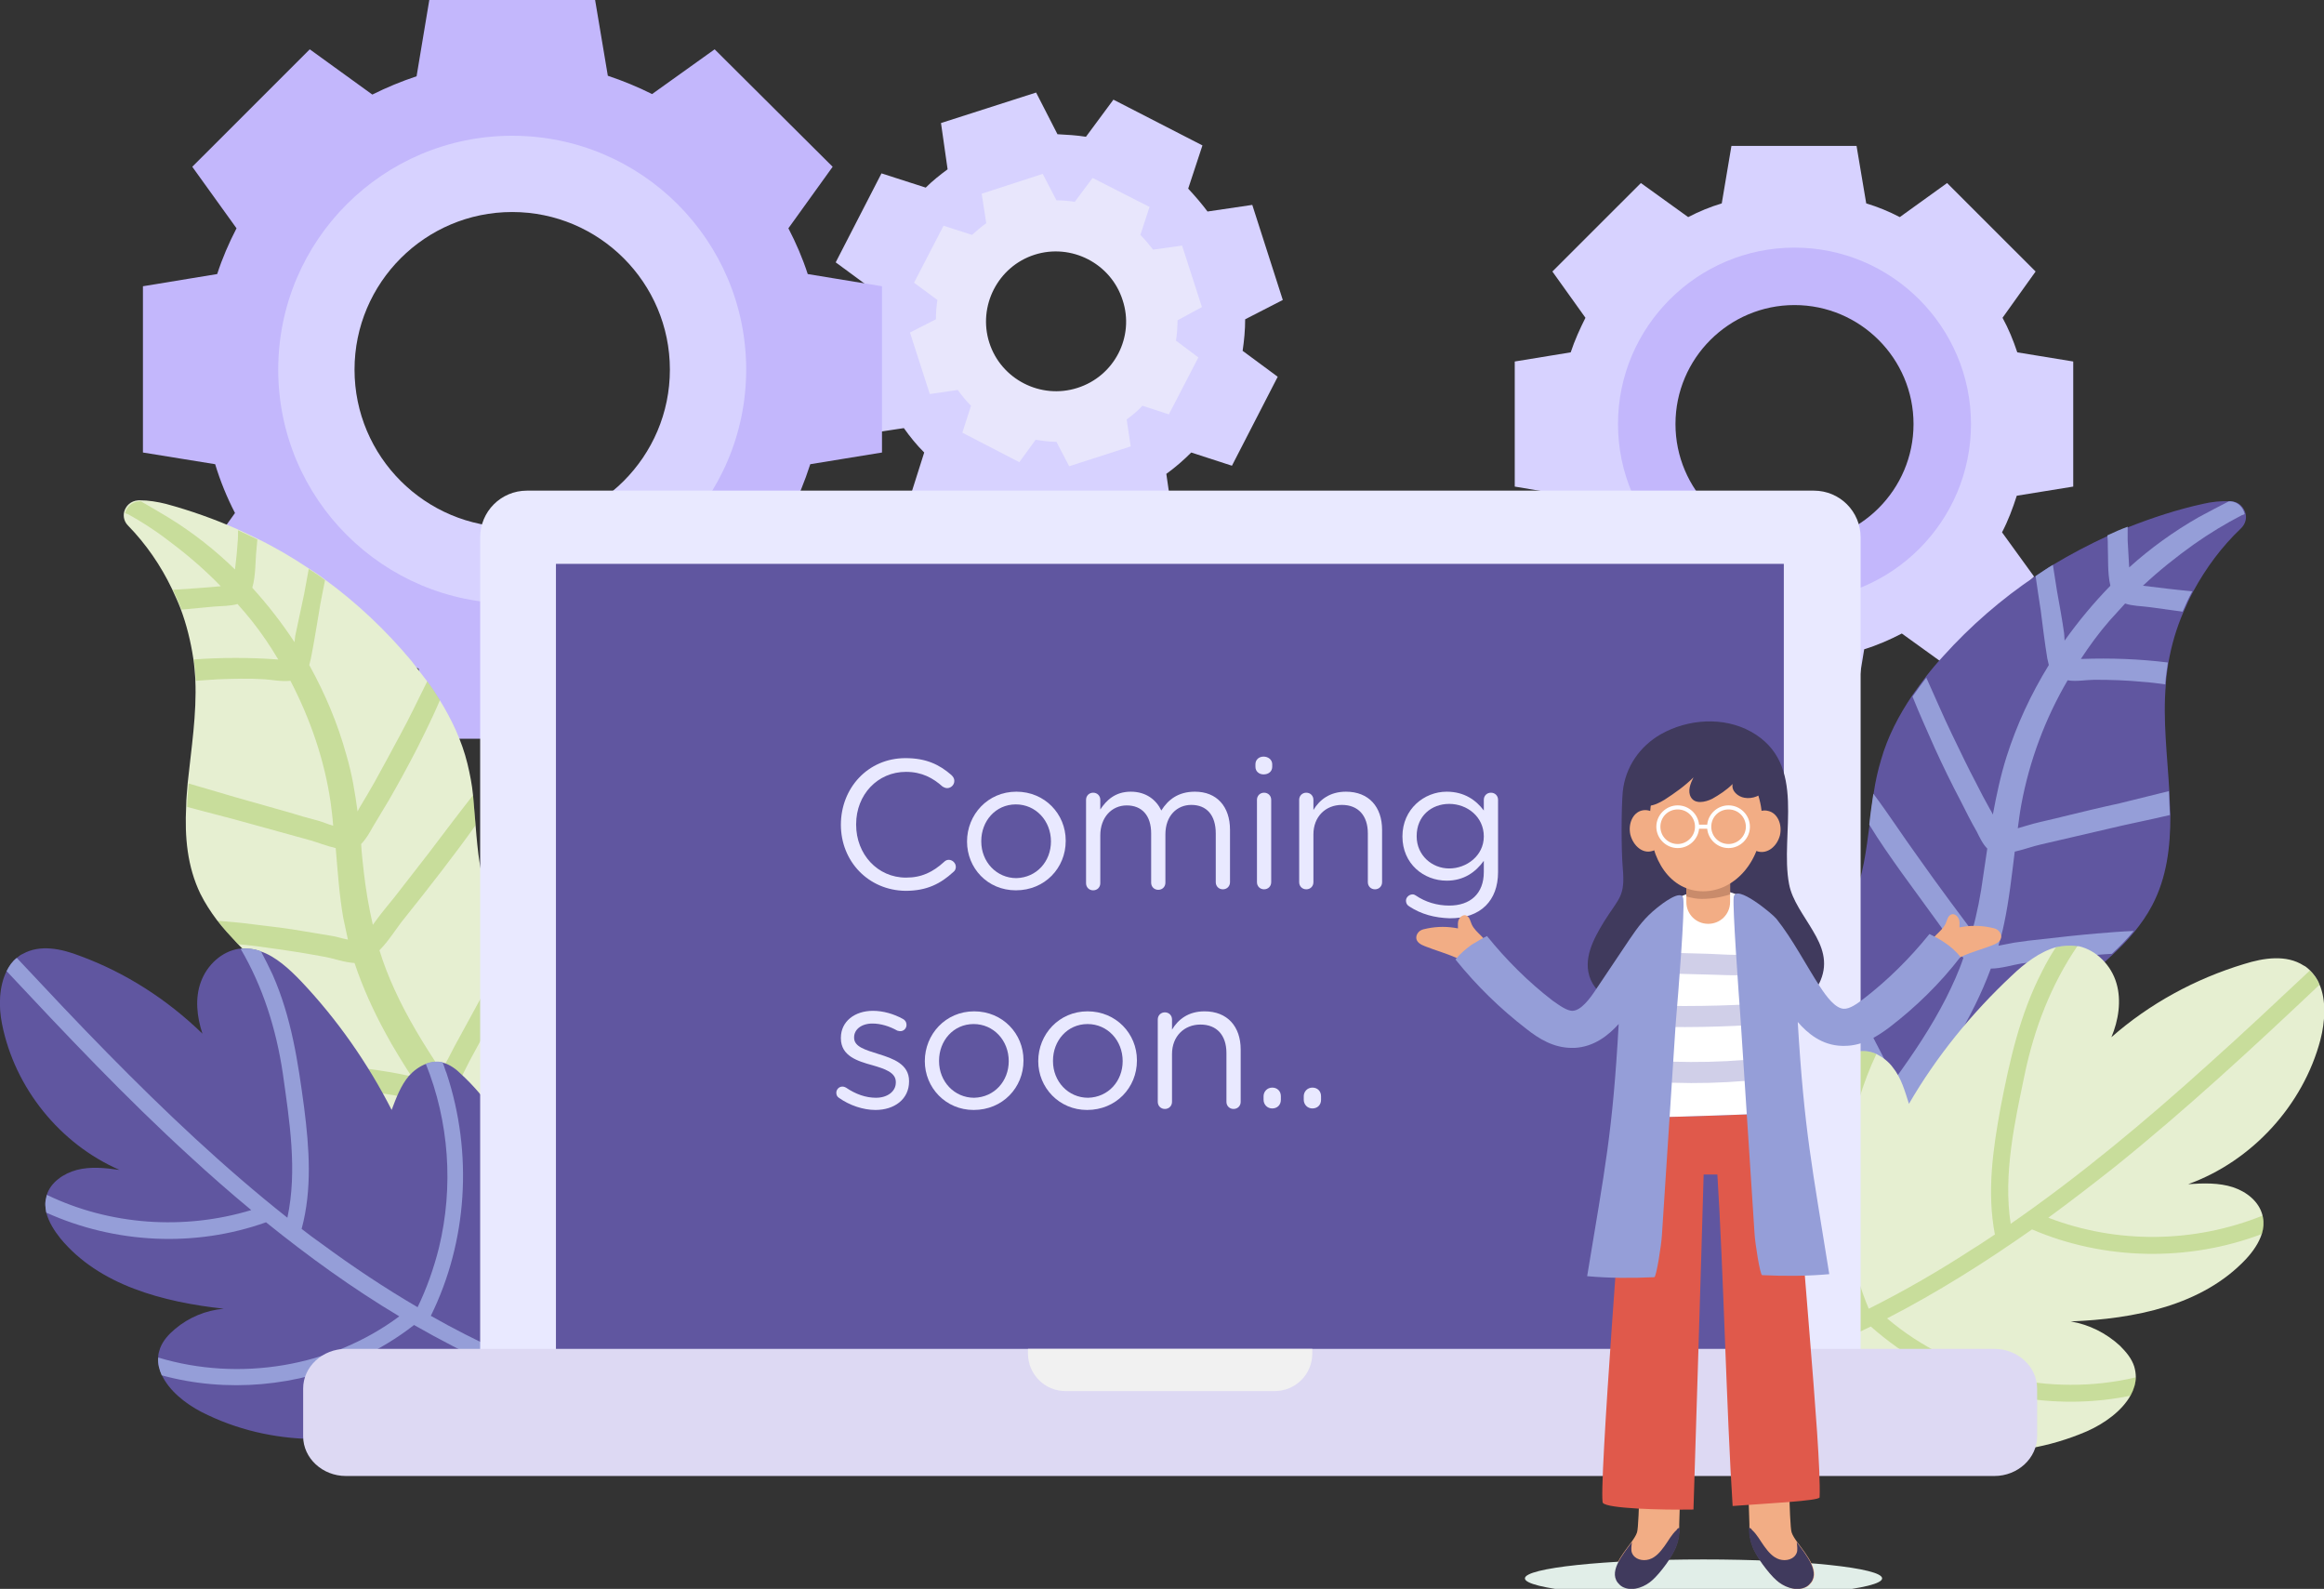 <svg width="553" height="378" viewBox="0 0 553 378" fill="none" xmlns="http://www.w3.org/2000/svg">
<rect x="0" y="0" width="553" height="378" fill="#333333" stroke="none"/>
<g clip-path="url(#clip0)">
<path d="M305.245 71.366L297.983 48.747L287.332 50.319C285.88 48.384 284.306 46.57 282.733 44.876L286.122 34.595L264.941 23.708L258.405 32.538C256.106 32.175 253.927 32.054 251.628 31.933L246.544 22.015L223.911 29.272L225.484 40.28C223.669 41.61 221.853 43.062 220.28 44.634L209.75 41.247L198.857 62.415L207.572 68.826C207.208 71.124 206.966 73.544 206.966 75.963L197.405 80.801L204.667 103.421L215.076 101.848C216.528 103.905 218.101 105.84 219.917 107.654L216.77 117.573L237.951 128.46L244.002 120.234C246.544 120.718 249.086 120.96 251.749 120.96L256.348 130.032L278.981 122.774L277.529 112.735C279.707 111.162 281.644 109.469 283.459 107.654L293.142 110.799L304.035 89.631L295.684 83.462C296.047 81.043 296.289 78.503 296.289 75.963L305.245 71.366ZM259.253 101.244C245.576 105.598 231.052 98.099 226.695 84.43C222.338 70.762 229.842 56.246 243.518 51.892C257.195 47.537 271.719 55.037 276.076 68.705C280.433 82.253 272.929 96.889 259.253 101.244Z" fill="#D7D2FF"/>
<path d="M286.001 73.06L281.281 58.424L274.382 59.391C273.414 58.182 272.446 56.972 271.356 55.884L273.535 49.231L259.979 42.336L255.743 48.021C254.291 47.779 252.838 47.658 251.386 47.658L248.118 41.368L233.594 46.086L234.683 53.102C233.473 53.948 232.384 54.916 231.294 55.884L224.517 53.706L217.497 67.254L223.064 71.367C222.822 72.818 222.701 74.391 222.701 75.963L216.528 79.108L221.249 93.744L227.905 92.776C228.874 94.107 229.842 95.317 231.052 96.526L228.995 102.937L242.55 109.953L246.423 104.63C248.118 104.872 249.691 105.114 251.386 105.114L254.412 110.92L269.057 106.203L268.088 99.792C269.42 98.824 270.751 97.736 271.84 96.526L278.134 98.582L285.154 85.035L279.829 81.043C280.071 79.471 280.192 77.898 280.192 76.205L286.001 73.06ZM256.348 92.293C247.634 95.075 238.193 90.236 235.409 81.527C232.626 72.818 237.467 63.383 246.181 60.601C254.896 57.819 264.336 62.657 267.12 71.367C270.025 80.076 265.184 89.51 256.348 92.293Z" fill="#E8E6FC"/>
<path d="M209.871 107.654V68.1L192.2 65.197C190.99 61.448 189.417 57.819 187.601 54.311L198.131 39.675L170.051 11.733L155.164 22.378C151.775 20.684 148.265 19.233 144.634 18.023L141.609 0H102.152L99.126 18.144C95.495 19.354 91.985 20.805 88.596 22.499L73.709 11.733L45.751 39.675L56.28 54.311C54.465 57.819 52.891 61.448 51.681 65.197L34.01 68.1V107.654L51.197 110.436C52.407 114.428 53.981 118.299 55.917 122.049L45.871 136.08L73.83 164.022L87.628 154.103C91.38 156.159 95.374 157.732 99.61 159.062L102.394 175.755H141.609L144.392 159.062C148.508 157.732 152.502 156.038 156.375 154.103L170.172 164.022L198.131 136.08L188.085 122.049C189.901 118.42 191.474 114.549 192.806 110.436L209.871 107.654ZM121.88 131.604C98.037 131.604 78.793 112.372 78.793 88.543C78.793 64.714 98.037 45.481 121.88 45.481C145.724 45.481 164.968 64.714 164.968 88.543C164.968 112.372 145.724 131.604 121.88 131.604Z" fill="#C3B7FC"/>
<path d="M121.88 143.579C91.138 143.579 66.205 118.662 66.205 87.938C66.205 57.214 91.138 32.296 121.88 32.296C152.623 32.296 177.555 57.214 177.555 87.938C177.555 118.541 152.623 143.579 121.88 143.579ZM121.88 50.44C101.184 50.44 84.36 67.254 84.36 87.938C84.36 108.622 101.184 125.435 121.88 125.435C142.577 125.435 159.401 108.622 159.401 87.938C159.401 67.254 142.577 50.44 121.88 50.44Z" fill="#D7D2FF"/>
<path d="M493.33 115.759V86.003L480.017 83.825C479.048 80.922 477.959 78.261 476.507 75.6L484.374 64.593L463.314 43.546L452.058 51.65C449.516 50.319 446.854 49.231 444.07 48.384L441.77 34.716H411.996L409.697 48.384C406.913 49.231 404.25 50.319 401.708 51.65L390.452 43.546L369.393 64.593L377.26 75.6C375.928 78.261 374.718 80.922 373.75 83.825L360.436 86.003V115.759L373.387 117.936C374.355 120.96 375.565 123.863 376.897 126.645L369.271 137.169L390.331 158.216L400.74 150.716C403.645 152.168 406.671 153.498 409.697 154.466L411.754 167.046H441.528L443.586 154.466C446.733 153.498 449.758 152.168 452.542 150.716L462.951 158.216L484.011 137.169L476.386 126.645C477.838 123.863 478.927 120.96 479.896 117.936L493.33 115.759ZM427.004 133.903C409.091 133.903 394.567 119.388 394.567 101.486C394.567 83.583 409.091 68.947 427.004 68.947C444.917 68.947 459.441 83.463 459.441 101.365C459.441 119.267 444.917 133.903 427.004 133.903Z" fill="#D7D2FF"/>
<path d="M427.004 142.854C403.887 142.854 385.006 123.984 385.006 100.881C385.006 77.777 403.887 58.908 427.004 58.908C450.122 58.908 469.003 77.777 469.003 100.881C469.003 123.984 450.243 142.854 427.004 142.854ZM427.004 72.576C411.391 72.576 398.683 85.277 398.683 100.881C398.683 116.485 411.391 129.185 427.004 129.185C442.618 129.185 455.326 116.485 455.326 100.881C455.326 85.277 442.618 72.576 427.004 72.576Z" fill="#C3B7FC"/>
<path d="M87.628 308.206C88.596 310.02 89.686 311.714 90.896 313.286C100.458 325.745 118.855 330.342 133.136 324.173C134.105 323.81 134.952 323.326 135.799 322.842C137.252 321.996 138.583 321.149 139.793 320.181C151.776 310.988 155.043 294.78 153.107 279.055C152.865 276.877 152.502 274.579 152.018 272.402C149.96 262.725 146.208 253.653 141.367 247C140.883 246.275 140.277 245.549 139.793 244.823C138.704 243.372 137.494 241.92 136.283 240.589C132.41 236.235 128.295 232.122 124.543 227.647C123.575 226.437 122.607 225.228 121.759 224.018C119.581 220.994 117.765 217.849 116.434 214.462C114.255 208.656 113.65 202.487 113.166 196.318C112.924 193.899 112.803 191.601 112.561 189.181C112.319 186.641 111.835 184.222 111.229 181.682C109.898 176.239 107.477 171.158 104.573 166.441C103.604 164.869 102.636 163.417 101.547 161.965C100.336 160.393 99.126 158.82 97.916 157.248C91.864 149.99 84.965 143.459 77.34 137.894C76.13 136.927 74.799 136.08 73.467 135.233C69.473 132.572 65.358 130.153 61.122 128.097C59.669 127.371 58.096 126.645 56.523 125.919C51.076 123.5 45.266 121.444 39.457 119.871C37.52 119.388 35.342 119.025 33.284 119.025C33.163 119.025 33.042 119.025 32.921 119.025C31.106 119.146 29.895 120.355 29.532 121.807C29.29 122.895 29.532 124.105 30.5 125.073C34.737 129.427 38.246 134.508 40.909 140.072C41.635 141.644 42.362 143.217 42.967 144.789C44.419 148.66 45.388 152.652 45.993 156.643C46.235 158.216 46.356 159.909 46.477 161.482C46.477 161.603 46.477 161.603 46.477 161.724C46.84 169.828 45.508 178.174 44.661 186.278C44.54 188.093 44.298 190.028 44.298 191.843C43.935 199.1 44.54 206.116 47.687 212.648C48.776 214.825 50.108 216.881 51.56 218.817C53.013 220.752 54.707 222.566 56.401 224.381C61.122 229.219 66.205 233.816 69.957 239.501C72.741 243.734 74.677 248.331 76.009 253.169C76.493 254.984 76.977 256.798 77.34 258.613C78.55 264.419 79.156 270.346 79.761 276.273C79.882 277.966 80.124 279.66 80.366 281.474C81.213 289.094 82.424 296.473 85.086 303.368C85.933 304.819 86.66 306.513 87.628 308.206Z" fill="#E6EFD1"/>
<path opacity="0.3" d="M87.628 308.206C92.711 308.327 97.915 308.448 102.999 308.69L119.217 309.174C122.606 309.295 126.479 309.779 129.989 309.658C131.563 314.375 132.652 319.213 133.136 324.173C134.104 323.81 134.952 323.326 135.799 322.842C137.251 321.996 138.583 321.149 139.793 320.181C139.067 315.827 137.977 311.593 136.525 307.359C138.583 305.424 139.793 302.4 141.124 299.981C143.787 295.384 146.329 290.909 148.87 286.312C150.202 283.893 151.654 281.474 152.986 278.934C152.744 276.757 152.38 274.458 151.896 272.281C149.839 275.668 147.902 279.055 145.966 282.442C143.424 286.796 140.882 291.03 138.462 295.384C137.251 297.441 136.041 299.497 134.831 301.553C134.71 301.795 134.589 301.916 134.468 302.037C132.289 296.594 129.505 291.393 126.6 286.433C125.511 284.498 124.301 282.684 123.09 280.869C124.664 278.813 125.39 275.789 126.358 273.853C128.416 269.378 130.473 265.023 132.41 260.548C134.589 255.951 136.646 251.234 138.704 246.517C138.946 245.912 139.309 245.307 139.551 244.702C138.462 243.251 137.251 241.799 136.041 240.469C133.378 245.67 131.321 251.234 128.9 256.314C127.085 260.306 125.148 264.298 123.332 268.41C122.364 270.588 121.396 272.644 120.428 274.7C120.186 275.305 119.944 275.668 119.823 276.152C115.949 270.467 111.834 264.781 107.961 259.096C109.535 257.161 110.624 254.5 111.713 252.444C113.892 248.452 116.07 244.46 118.128 240.469C120.307 236.235 122.364 231.88 124.422 227.526C123.454 226.316 122.485 225.107 121.638 223.897C121.517 224.018 121.517 224.139 121.396 224.26C119.217 228.493 116.918 232.848 114.618 237.082C112.44 241.073 110.261 245.065 108.082 249.057C107.114 250.871 106.146 253.048 104.935 254.621C100.82 248.452 96.947 242.162 93.921 235.509C92.469 232.364 91.259 229.219 90.29 226.074C92.59 223.776 94.527 220.51 96.342 218.333C99.368 214.583 102.273 210.833 105.178 207.084C107.84 203.576 110.624 199.947 113.166 196.318C112.924 193.899 112.803 191.601 112.561 189.181C108.93 193.778 105.42 198.495 101.91 203.092C99.247 206.479 96.584 209.987 93.921 213.373C92.469 215.188 91.017 216.881 89.685 218.696C89.443 219.059 89.08 219.542 88.717 220.026C87.749 215.793 87.023 211.559 86.538 207.205C86.296 205.027 86.054 202.971 85.933 200.794C87.023 199.705 87.87 198.253 88.596 196.923C89.927 194.746 91.259 192.447 92.59 190.27C94.89 186.278 97.068 182.287 99.126 178.295C101.062 174.424 102.999 170.554 104.693 166.562C103.725 164.989 102.757 163.538 101.668 162.086C101.547 162.207 101.547 162.449 101.426 162.57C99.368 166.683 97.431 170.796 95.253 174.787C93.195 178.658 91.138 182.408 89.08 186.157C87.991 188.093 86.901 189.907 85.812 191.722C85.57 192.085 85.328 192.568 85.086 193.052C84.481 188.577 83.755 184.101 82.423 179.626C80.366 172.126 77.34 164.989 73.588 158.216C73.709 157.732 73.83 157.248 73.951 156.764C74.677 153.135 75.282 149.386 75.888 145.757C76.251 143.217 76.856 140.677 77.34 138.015C76.13 137.048 74.798 136.201 73.467 135.354C73.104 137.411 72.741 139.346 72.378 141.281C71.651 144.547 71.046 147.692 70.32 150.958C70.199 151.321 70.199 151.926 70.078 152.773C67.052 148.176 63.663 143.821 60.032 139.83C60.879 136.927 60.758 133.177 61.001 131C61.121 130.153 61.121 129.306 61.242 128.339C59.79 127.613 58.217 126.887 56.643 126.161C56.643 127.25 56.643 128.218 56.522 129.306C56.401 131.363 56.159 133.419 55.917 135.475C51.197 130.879 45.992 126.766 40.304 123.258C38.125 121.928 35.826 120.597 33.526 119.267C33.405 119.267 33.284 119.267 33.163 119.267C31.347 119.388 30.137 120.597 29.774 122.049C30.016 122.17 30.137 122.291 30.379 122.291C34.131 124.347 37.762 126.766 41.151 129.427C45.145 132.451 49.018 135.838 52.528 139.467C48.776 139.83 44.903 140.072 41.151 140.314C41.877 141.886 42.603 143.459 43.209 145.031C45.871 144.789 48.413 144.547 50.955 144.305C52.649 144.184 54.828 144.184 56.522 143.701C57.733 145.031 58.822 146.362 59.911 147.692C62.211 150.595 64.268 153.619 66.205 156.885C66.084 156.885 65.963 156.885 65.963 156.885C59.427 156.401 52.77 156.401 46.113 156.885C46.355 158.458 46.477 160.151 46.597 161.724C46.597 161.845 46.597 161.845 46.597 161.965C48.413 161.845 50.108 161.724 51.923 161.603C55.554 161.482 59.185 161.361 62.937 161.603C64.752 161.724 67.052 162.207 69.11 161.965C73.83 171.037 77.219 180.835 78.671 190.875C78.913 192.689 79.155 194.625 79.276 196.439C77.945 196.076 76.614 195.471 75.645 195.229C73.346 194.625 71.167 194.02 68.868 193.294C64.632 192.085 60.274 190.875 56.038 189.665C52.286 188.577 48.655 187.488 44.903 186.399C44.782 188.214 44.54 190.149 44.54 191.964C49.381 193.294 54.344 194.504 59.064 195.834C64.026 197.165 68.989 198.616 73.951 199.947C75.645 200.431 77.703 201.277 79.882 201.761C80.366 207.325 80.729 213.011 81.697 218.454C82.06 220.147 82.423 221.841 82.786 223.534C81.455 223.292 80.003 222.808 79.155 222.687C76.977 222.325 74.798 221.962 72.62 221.599C68.504 220.873 64.389 220.389 60.274 219.905C57.49 219.542 54.707 219.301 51.802 219.059C53.254 220.994 54.949 222.808 56.643 224.623C58.943 224.865 61.364 225.107 63.663 225.469C68.262 226.074 72.741 226.8 77.34 227.647C79.397 228.01 81.939 228.977 84.36 229.098C86.296 234.904 88.838 240.469 91.743 245.791C93.558 249.178 95.737 252.685 97.915 256.072C90.775 254.5 83.513 253.653 76.251 253.29C76.735 255.105 77.219 256.919 77.582 258.733C78.429 258.733 79.155 258.854 80.003 258.854C84.602 259.217 89.08 259.822 93.679 260.548C96.221 261.032 99.247 261.999 102.031 262.12C105.783 267.564 109.656 273.007 113.408 278.571C109.898 278.45 106.509 277.966 102.999 277.845C98.521 277.603 94.043 277.361 89.564 277.119C86.417 276.877 83.15 276.757 80.003 276.515C80.124 278.208 80.366 279.901 80.608 281.716C84.602 281.958 88.596 282.079 92.59 282.321C97.794 282.684 102.999 282.925 108.082 283.167C110.382 283.288 112.803 283.409 115.102 283.53C115.586 283.53 116.071 283.651 116.555 283.651C121.033 290.546 125.148 297.683 128.174 305.061C118.491 304.819 108.809 304.456 99.247 304.214C94.648 304.093 90.048 303.731 85.328 303.489C85.933 304.819 86.659 306.513 87.628 308.206Z" fill="#83B11B"/>
<path d="M126.601 296.957C126.116 305.061 123.454 313.891 118.975 321.391C118.249 322.479 117.644 323.568 116.797 324.657C112.682 330.342 107.477 334.938 101.184 337.357C83.997 344.131 64.511 344.373 47.929 335.906C44.177 333.971 40.183 330.826 38.489 327.076C37.883 325.745 37.52 324.294 37.641 322.842C37.641 322.117 37.883 321.391 38.125 320.665C38.852 318.851 40.183 317.399 41.635 316.189C44.903 313.407 49.018 311.714 53.255 311.351C38.852 309.779 23.601 305.787 14.403 294.659C12.95 292.844 11.619 290.788 11.014 288.49C10.772 287.28 10.651 286.07 11.014 284.861C11.014 284.619 11.135 284.498 11.135 284.256C12.103 281.232 15.129 279.176 18.276 278.329C21.544 277.482 25.054 277.845 28.443 278.329C14.282 272.16 3.51 258.854 0.484 243.613C-0.363 239.501 -0.242 234.662 1.573 231.034C2.179 229.824 2.905 228.735 3.994 227.889C4.478 227.526 4.841 227.163 5.446 226.921C9.562 224.623 14.645 225.711 19.002 227.405C29.895 231.396 39.82 237.807 48.171 245.912C46.84 241.92 46.356 237.444 47.808 233.574C49.26 229.582 52.77 226.316 56.886 225.711C57.007 225.711 57.128 225.711 57.128 225.711C58.822 225.59 60.395 225.711 61.969 226.316C65.6 227.526 68.868 230.55 71.651 233.453C80.245 242.525 87.507 252.927 93.195 264.056C94.285 261.153 95.374 258.25 97.311 255.951C98.4 254.742 99.731 253.774 101.184 253.169C102.515 252.685 103.846 252.564 105.178 252.806C105.299 252.806 105.299 252.806 105.42 252.806C107.114 253.29 108.567 254.379 109.777 255.588C121.154 266.112 127.448 281.595 126.601 296.957Z" fill="#6056A0"/>
<path d="M102.515 313.044C107.84 316.068 113.287 318.851 118.854 321.391C123.09 323.326 127.448 325.14 131.805 326.713C134.104 327.56 133.015 331.309 130.716 330.463C125.995 328.648 121.275 326.713 116.676 324.657C110.503 321.754 104.451 318.609 98.521 315.222C94.527 318.367 90.048 321.028 85.449 323.205C70.804 329.858 53.981 331.43 38.488 327.197C37.883 325.866 37.52 324.415 37.641 322.963C56.885 328.769 78.792 325.261 95.011 313.165C83.876 306.513 73.346 298.892 63.3 290.788C46.355 296.836 27.353 295.868 11.014 288.49C10.772 287.28 10.651 286.07 11.014 284.861C11.014 284.619 11.135 284.498 11.135 284.256C26.143 291.514 43.814 292.723 59.79 287.885C54.828 283.772 49.986 279.539 45.266 275.184C30.016 261.274 15.734 246.154 1.573 231.034C2.178 229.824 2.905 228.735 3.994 227.889C11.135 235.509 18.276 243.13 25.659 250.629C39.215 264.419 53.254 277.724 68.383 289.699C70.804 278.45 68.868 266.596 67.294 255.347C65.721 244.823 62.574 234.783 57.248 225.711C58.943 225.59 60.516 225.711 62.09 226.316C63.058 228.131 64.026 230.066 64.874 231.88C69.352 242.041 70.925 252.685 72.378 263.572C73.588 273.128 74.314 282.925 71.772 292.36C73.346 293.57 74.919 294.78 76.493 295.868C83.876 301.311 91.501 306.392 99.368 310.988C101.547 306.513 103.241 301.674 104.451 296.836C107.961 282.321 106.872 266.838 101.304 253.048C102.636 252.564 103.967 252.443 105.299 252.685C105.662 253.532 105.904 254.5 106.267 255.347C112.561 274.337 111.229 295.384 102.515 313.044Z" fill="#959ED8"/>
<path d="M466.946 312.561C465.856 314.375 464.646 316.068 463.315 317.641C452.906 330.1 433.783 334.092 419.259 327.076C418.29 326.592 417.443 326.108 416.475 325.624C415.022 324.778 413.691 323.81 412.481 322.721C400.498 312.682 397.836 295.868 400.377 279.78C400.74 277.482 401.225 275.184 401.83 273.007C404.371 263.209 408.608 253.895 413.812 247.121C414.417 246.396 414.901 245.67 415.507 244.944C416.717 243.492 418.048 242.162 419.259 240.71C423.374 236.356 427.852 232.243 431.846 227.768C432.935 226.558 433.904 225.348 434.872 224.139C437.171 221.115 439.229 217.97 440.802 214.462C443.344 208.535 444.07 202.245 444.918 195.834C445.16 193.415 445.523 190.875 445.886 188.456C446.249 185.916 446.854 183.254 447.58 180.835C449.154 175.271 451.816 170.191 455.084 165.352C456.174 163.78 457.263 162.328 458.352 160.877C459.563 159.304 460.894 157.732 462.346 156.159C468.882 148.902 476.265 142.491 484.374 137.048C485.706 136.201 487.037 135.233 488.489 134.387C492.726 131.846 497.083 129.548 501.561 127.492C503.134 126.766 504.708 126.04 506.402 125.436C512.212 123.137 518.143 121.202 524.194 119.871C526.252 119.388 528.43 119.146 530.609 119.267C530.73 119.267 530.851 119.267 530.972 119.267C532.788 119.388 533.998 120.718 534.361 122.291C534.603 123.5 534.24 124.71 533.272 125.677C528.672 130.032 524.92 135.112 521.895 140.676C521.047 142.249 520.321 143.821 519.595 145.515C517.9 149.386 516.69 153.498 515.964 157.732C515.722 159.425 515.48 160.998 515.359 162.691C515.359 162.812 515.359 162.812 515.359 162.933C514.633 171.279 515.722 179.867 516.206 188.335C516.327 190.27 516.327 192.205 516.448 194.02C516.448 201.519 515.601 208.777 512.091 215.43C510.881 217.728 509.428 219.784 507.855 221.72C506.281 223.655 504.466 225.469 502.65 227.163C497.567 232.001 492.12 236.598 488.005 242.162C484.98 246.395 482.801 251.113 481.227 255.951C480.622 257.766 480.138 259.58 479.654 261.516C478.202 267.443 477.354 273.491 476.507 279.66C476.265 281.474 476.023 283.167 475.66 284.982C474.45 292.844 472.876 300.465 469.85 307.359C468.761 309.295 467.914 310.988 466.946 312.561Z" fill="#6056A0"/>
<path d="M466.946 312.561C461.62 312.561 456.295 312.44 451.09 312.44L434.267 312.198C430.757 312.198 426.763 312.561 423.132 312.319C421.316 317.157 419.985 322.116 419.259 327.197C418.29 326.713 417.443 326.229 416.475 325.745C415.022 324.898 413.691 323.931 412.481 322.842C413.328 318.367 414.659 314.012 416.354 309.778C414.296 307.722 413.207 304.577 411.876 302.037C409.334 297.199 406.913 292.481 404.372 287.643C403.04 285.103 401.709 282.442 400.377 279.901C400.741 277.603 401.225 275.305 401.83 273.128C403.766 276.756 405.703 280.264 407.639 283.893C410.06 288.49 412.481 292.965 414.901 297.562C416.112 299.739 417.201 301.916 418.29 304.093C418.411 304.335 418.532 304.456 418.653 304.698C421.195 299.134 424.221 293.933 427.489 288.852C428.699 286.917 430.031 285.103 431.241 283.288C429.788 281.111 429.062 277.966 428.215 275.91C426.279 271.192 424.342 266.596 422.405 261.878C420.348 257.04 418.411 252.081 416.475 247.121C416.233 246.516 415.991 245.791 415.628 245.186C416.838 243.734 418.169 242.404 419.38 240.952C421.921 246.395 423.858 252.322 426.036 257.524C427.852 261.757 429.546 265.991 431.241 270.225C432.209 272.402 433.056 274.7 434.025 276.877C434.267 277.482 434.388 277.966 434.63 278.45C438.866 272.644 443.344 267.08 447.58 261.395C446.007 259.338 445.039 256.435 443.949 254.379C441.892 250.145 439.834 246.033 437.898 241.678C435.84 237.202 433.904 232.606 431.967 228.13C433.056 226.921 434.025 225.711 434.993 224.502C434.993 224.623 435.114 224.744 435.114 224.865C437.293 229.34 439.35 233.816 441.529 238.291C443.586 242.525 445.644 246.758 447.822 250.871C448.791 252.685 449.638 254.984 450.848 256.798C455.326 250.629 459.563 244.339 463.073 237.444C464.646 234.299 466.098 231.154 467.188 227.889C464.888 225.469 463.073 222.082 461.257 219.663C458.352 215.672 455.447 211.68 452.543 207.688C449.88 203.938 447.217 200.189 444.797 196.197C445.039 193.778 445.402 191.238 445.765 188.818C449.396 193.657 452.664 198.737 456.174 203.576C458.715 207.204 461.378 210.833 464.041 214.462C465.493 216.397 466.825 218.212 468.277 220.147C468.519 220.51 468.882 220.994 469.245 221.599C470.456 217.365 471.303 212.89 471.908 208.414C472.271 206.237 472.513 204.059 472.876 201.882C471.787 200.794 471.061 199.221 470.335 197.77C469.003 195.471 467.793 193.052 466.583 190.633C464.404 186.52 462.346 182.287 460.41 178.053C458.594 173.94 456.779 169.949 455.084 165.715C456.174 164.143 457.263 162.691 458.352 161.24C458.473 161.361 458.473 161.602 458.594 161.723C460.531 165.957 462.346 170.312 464.404 174.545C466.34 178.537 468.277 182.65 470.335 186.52C471.303 188.456 472.392 190.512 473.481 192.447C473.724 192.81 473.966 193.294 474.208 193.778C475.055 189.181 476.023 184.585 477.476 179.988C479.896 172.368 483.285 165.11 487.521 158.216C487.4 157.732 487.279 157.248 487.158 156.643C486.553 152.893 486.069 149.023 485.585 145.152C485.222 142.612 484.738 139.83 484.374 137.048C485.706 136.201 487.037 135.233 488.49 134.386C488.853 136.443 489.095 138.499 489.458 140.555C490.063 143.942 490.668 147.208 491.152 150.595C491.152 150.958 491.273 151.684 491.273 152.41C494.541 147.813 498.172 143.458 502.166 139.346C501.44 136.322 501.682 132.451 501.561 130.153C501.561 129.306 501.561 128.338 501.44 127.371C503.013 126.645 504.587 125.919 506.281 125.314C506.281 126.403 506.281 127.492 506.281 128.58C506.402 130.758 506.523 132.814 506.645 134.991C511.728 130.395 517.295 126.403 523.226 123.016C525.526 121.807 527.946 120.476 530.367 119.266C530.488 119.266 530.609 119.266 530.73 119.266C532.546 119.387 533.756 120.718 534.119 122.29C533.877 122.411 533.756 122.532 533.514 122.532C529.52 124.589 525.768 126.887 522.137 129.427C517.901 132.451 513.785 135.717 509.912 139.346C513.785 139.83 517.78 140.314 521.653 140.676C520.805 142.249 520.079 143.821 519.353 145.515C516.69 145.152 514.028 144.789 511.365 144.426C509.67 144.184 507.371 144.184 505.676 143.579C504.466 144.91 503.256 146.241 502.045 147.571C499.504 150.474 497.204 153.619 495.146 156.764C495.267 156.764 495.388 156.764 495.388 156.764C502.166 156.522 509.065 156.764 515.843 157.611C515.601 159.304 515.359 160.877 515.238 162.57C515.238 162.691 515.238 162.691 515.238 162.812C513.422 162.57 511.607 162.328 509.791 162.207C506.039 161.844 502.287 161.723 498.414 161.723C496.478 161.723 494.057 162.207 491.999 161.844C486.674 170.916 482.922 180.956 480.985 191.359C480.622 193.294 480.38 195.229 480.138 197.044C481.47 196.681 482.922 196.197 483.89 195.955C486.19 195.35 488.611 194.866 490.91 194.262C495.388 193.173 499.867 192.084 504.345 191.117C508.218 190.149 512.091 189.181 516.085 188.214C516.206 190.149 516.206 192.084 516.327 193.899C511.244 195.108 506.16 196.076 501.198 197.286C495.994 198.495 490.789 199.705 485.585 200.914C483.89 201.277 481.591 202.124 479.412 202.608C478.686 208.414 478.081 214.099 476.87 219.784C476.507 221.599 476.023 223.292 475.539 224.986C476.991 224.744 478.444 224.381 479.291 224.26C481.591 223.897 483.769 223.655 486.069 223.413C490.305 222.929 494.662 222.445 498.898 222.082C501.803 221.841 504.708 221.599 507.734 221.478C506.16 223.413 504.345 225.227 502.529 226.921C500.109 227.042 497.688 227.284 495.146 227.526C490.426 228.01 485.706 228.614 480.985 229.219C478.807 229.582 476.144 230.429 473.723 230.429C471.545 236.356 468.64 242.041 465.493 247.363C463.436 250.871 461.136 254.258 458.715 257.766C466.098 256.435 473.602 255.83 481.107 255.83C480.501 257.645 480.017 259.459 479.533 261.395C478.686 261.395 477.839 261.395 477.112 261.395C472.392 261.515 467.672 261.999 462.952 262.604C460.289 262.967 457.142 263.935 454.237 263.814C450.243 269.257 445.886 274.7 441.892 280.264C445.523 280.264 449.154 279.901 452.664 279.901C457.263 279.78 461.862 279.78 466.583 279.659C469.85 279.538 473.118 279.538 476.507 279.418C476.265 281.232 476.023 282.925 475.66 284.74C471.545 284.74 467.309 284.74 463.194 284.861C457.868 284.982 452.422 285.103 447.096 285.103C444.676 285.103 442.255 285.224 439.834 285.224C439.35 285.224 438.866 285.224 438.382 285.345C433.419 292.36 428.941 299.497 425.552 306.996C435.598 307.117 445.523 307.117 455.447 307.238C460.168 307.238 465.009 307.117 469.85 307.117C468.761 309.295 467.914 310.988 466.946 312.561Z" fill="#959ED8"/>
<path d="M417.08 294.659C417.08 303.126 419.259 312.561 423.495 320.665C424.1 321.875 424.826 323.084 425.552 324.173C429.425 330.342 434.509 335.422 440.924 338.446C458.352 346.671 478.686 348.244 496.599 340.502C500.714 338.688 504.95 335.664 507.008 331.914C507.734 330.584 508.218 329.011 508.218 327.56C508.218 326.834 508.097 325.987 507.855 325.14C507.25 323.205 505.918 321.633 504.466 320.181C501.198 317.157 497.083 315.101 492.726 314.375C507.855 313.77 523.952 310.625 534.361 299.618C536.056 297.804 537.508 295.747 538.234 293.449C538.597 292.239 538.718 290.909 538.476 289.699C538.476 289.457 538.355 289.336 538.355 289.094C537.508 285.828 534.603 283.53 531.335 282.442C527.946 281.353 524.315 281.474 520.684 281.716C535.814 276.273 548.038 262.967 552.153 247.363C553.242 243.13 553.605 238.049 551.911 234.179C551.427 232.848 550.58 231.759 549.611 230.792C549.127 230.429 548.764 229.945 548.159 229.703C544.044 227.042 538.597 227.889 533.998 229.34C522.379 232.848 511.486 238.775 502.408 246.758C504.103 242.767 504.829 238.049 503.619 233.937C502.408 229.703 498.898 226.074 494.662 225.107C494.541 225.107 494.42 225.107 494.299 225.107C492.605 224.865 490.91 224.986 489.216 225.348C485.343 226.437 481.712 229.219 478.686 232.122C469.124 241.073 460.773 251.355 454.237 262.604C453.269 259.58 452.422 256.435 450.364 253.895C449.396 252.564 447.943 251.476 446.491 250.75C445.16 250.145 443.707 249.903 442.255 250.145C442.134 250.145 442.134 250.145 442.013 250.145C440.197 250.508 438.624 251.597 437.293 252.806C424.826 262.725 417.201 278.571 417.08 294.659Z" fill="#E6EFD1"/>
<path opacity="0.3" d="M441.165 313.044C435.356 315.827 429.546 318.367 423.494 320.665C418.895 322.358 414.296 324.052 409.576 325.382C407.034 326.108 408.002 330.1 410.544 329.374C415.627 327.802 420.59 326.108 425.552 324.173C432.209 321.633 438.745 318.73 445.159 315.585C449.153 319.092 453.511 322.237 458.231 324.778C472.997 332.761 490.547 335.422 507.007 332.035C507.733 330.705 508.218 329.132 508.218 327.681C487.763 332.519 465.13 327.318 449.032 313.649C461.015 307.48 472.513 300.223 483.527 292.481C500.713 299.86 520.684 300.223 538.234 293.57C538.597 292.36 538.718 291.03 538.476 289.82C538.476 289.578 538.355 289.457 538.355 289.215C522.136 295.747 503.739 295.989 487.4 289.699C492.846 285.708 498.172 281.595 503.376 277.482C520.2 263.935 536.176 249.178 551.91 234.3C551.426 232.969 550.579 231.88 549.611 230.913C541.623 238.412 533.634 245.912 525.525 253.169C510.517 266.717 495.025 279.66 478.443 291.151C476.628 279.297 479.412 266.959 481.832 255.347C484.132 244.46 488.126 234.179 494.299 225.107C492.604 224.865 490.91 224.986 489.215 225.348C488.005 227.163 486.916 229.098 485.947 231.034C480.622 241.315 478.201 252.323 476.023 263.572C474.207 273.491 472.755 283.651 474.691 293.691C472.997 294.78 471.302 295.989 469.487 297.078C461.499 302.279 453.148 307.117 444.675 311.351C442.618 306.513 441.165 301.432 440.318 296.231C437.655 280.869 439.834 264.781 446.491 250.75C445.159 250.145 443.707 249.903 442.255 250.145C441.891 251.113 441.407 251.96 441.044 252.927C433.298 271.918 433.177 293.933 441.165 313.044Z" fill="#83B11B"/>
<path d="M431.604 340.986H125.39C119.218 340.986 114.255 336.027 114.255 329.858V127.855C114.255 121.686 119.218 116.726 125.39 116.726H431.604C437.777 116.726 442.739 121.686 442.739 127.855V329.858C442.739 336.027 437.777 340.986 431.604 340.986Z" fill="#E9E9FF"/>
<path d="M424.463 134.145H132.289V333.487H424.463V134.145Z" fill="#6056A0"/>
<path d="M484.737 330.342V341.712C484.737 346.913 480.138 351.147 474.571 351.147H82.302C76.735 351.147 72.136 346.913 72.136 341.712V330.342C72.136 325.14 76.735 320.907 82.302 320.907H474.571C480.138 320.907 484.737 325.14 484.737 330.342Z" fill="#DDD9F3"/>
<path d="M312.265 320.907V321.996C312.265 326.955 308.271 330.947 303.309 330.947H253.564C248.602 330.947 244.608 326.955 244.608 321.996V320.907H312.265Z" fill="#F1F1F1"/>
<path d="M200.09 196.209C200.09 187.5 206.505 180.363 215.462 180.363C220.424 180.363 223.571 181.935 226.354 184.355C226.718 184.717 227.081 185.08 227.081 185.806C227.081 186.774 226.233 187.5 225.386 187.5C224.902 187.5 224.539 187.258 224.297 187.137C221.997 185.08 219.335 183.629 215.583 183.629C208.805 183.629 203.721 189.072 203.721 196.088V196.209C203.721 203.224 208.805 208.789 215.583 208.789C219.335 208.789 221.997 207.458 224.66 205.039C224.902 204.797 225.265 204.555 225.749 204.555C226.597 204.555 227.444 205.281 227.444 206.248C227.444 206.732 227.202 207.216 226.839 207.458C223.813 210.24 220.545 211.933 215.462 211.933C206.626 211.813 200.09 204.918 200.09 196.209Z" fill="#E9E9FF"/>
<path d="M230.106 200.2C230.106 193.789 235.069 188.346 241.847 188.346C248.625 188.346 253.587 193.668 253.587 199.958V200.079C253.587 206.49 248.625 211.812 241.726 211.812C234.948 211.812 230.106 206.49 230.106 200.2ZM250.077 200.2C250.077 195.241 246.446 191.37 241.726 191.37C236.884 191.37 233.495 195.362 233.495 200.079V200.2C233.495 205.039 237.126 208.909 241.847 208.909C246.688 208.788 250.077 204.918 250.077 200.2Z" fill="#E9E9FF"/>
<path d="M258.428 190.282C258.428 189.314 259.154 188.588 260.123 188.588C261.091 188.588 261.817 189.314 261.817 190.282V192.58C263.27 190.403 265.327 188.346 269.079 188.346C272.71 188.346 275.131 190.282 276.341 192.822C277.915 190.282 280.335 188.346 284.329 188.346C289.534 188.346 292.681 191.854 292.681 197.418V209.877C292.681 210.845 291.954 211.571 290.986 211.571C290.018 211.571 289.292 210.845 289.292 209.877V198.265C289.292 193.91 287.113 191.491 283.482 191.491C280.093 191.491 277.309 194.031 277.309 198.507V209.998C277.309 210.966 276.583 211.691 275.615 211.691C274.647 211.691 273.92 210.966 273.92 209.998V198.265C273.92 194.031 271.742 191.612 268.111 191.612C264.48 191.612 261.817 194.515 261.817 198.749V210.119C261.817 211.087 261.091 211.812 260.123 211.812C259.154 211.812 258.428 211.087 258.428 210.119V190.282Z" fill="#E9E9FF"/>
<path d="M298.732 181.814C298.732 180.726 299.58 180 300.669 180C301.758 180 302.727 180.726 302.727 181.814V182.419C302.727 183.508 301.879 184.234 300.669 184.234C299.58 184.234 298.732 183.508 298.732 182.419V181.814ZM299.096 190.282C299.096 189.314 299.822 188.588 300.79 188.588C301.758 188.588 302.484 189.314 302.484 190.282V209.877C302.484 210.845 301.758 211.571 300.79 211.571C299.822 211.571 299.096 210.845 299.096 209.877V190.282Z" fill="#E9E9FF"/>
<path d="M309.141 190.282C309.141 189.314 309.867 188.588 310.836 188.588C311.804 188.588 312.53 189.314 312.53 190.282V192.701C313.982 190.282 316.403 188.346 320.276 188.346C325.723 188.346 328.87 191.975 328.87 197.418V209.877C328.87 210.845 328.143 211.57 327.175 211.57C326.207 211.57 325.481 210.845 325.481 209.877V198.265C325.481 194.031 323.181 191.491 319.308 191.491C315.435 191.491 312.53 194.273 312.53 198.507V209.877C312.53 210.845 311.804 211.57 310.836 211.57C309.867 211.57 309.141 210.845 309.141 209.877V190.282Z" fill="#E9E9FF"/>
<path d="M335.405 215.683C334.921 215.441 334.558 214.957 334.558 214.232C334.558 213.506 335.284 212.78 336.132 212.78C336.495 212.78 336.616 212.901 336.858 213.022C339.157 214.595 341.941 215.441 344.846 215.441C349.808 215.441 353.076 212.659 353.076 207.458V204.797C351.14 207.458 348.356 209.514 344.241 209.514C338.794 209.514 333.711 205.523 333.711 198.991C333.711 192.459 338.915 188.346 344.241 188.346C348.477 188.346 351.261 190.403 353.076 192.822V190.282C353.076 189.314 353.802 188.588 354.771 188.588C355.739 188.588 356.465 189.314 356.465 190.282V207.458C356.465 210.966 355.376 213.627 353.56 215.441C351.503 217.498 348.598 218.465 344.967 218.465C341.336 218.344 338.189 217.498 335.405 215.683ZM353.076 198.991C353.076 194.273 349.082 191.249 344.846 191.249C340.61 191.249 337.1 194.152 337.1 198.87V198.991C337.1 203.466 340.731 206.611 344.846 206.611C348.961 206.611 353.076 203.587 353.076 198.991Z" fill="#E9E9FF"/>
<path d="M199.606 261.164C199.243 260.922 199.001 260.559 199.001 259.955C199.001 259.229 199.606 258.503 200.453 258.503C200.816 258.503 201.059 258.624 201.301 258.745C203.6 260.317 206.021 261.164 208.442 261.164C211.104 261.164 213.162 259.713 213.162 257.535V257.414C213.162 255.116 210.499 254.269 207.594 253.423C204.084 252.455 200.09 251.245 200.09 247.012V246.891C200.09 243.02 203.358 240.48 207.715 240.48C210.136 240.48 212.678 241.206 214.856 242.415C215.34 242.657 215.704 243.141 215.704 243.867C215.704 244.593 215.098 245.318 214.251 245.318C213.888 245.318 213.646 245.197 213.525 245.197C211.588 244.109 209.531 243.504 207.594 243.504C204.932 243.504 203.237 244.955 203.237 246.77V246.891C203.237 249.068 206.021 249.794 209.047 250.762C212.557 251.85 216.309 253.181 216.309 257.172V257.293C216.309 261.527 212.799 264.067 208.321 264.067C205.416 264.067 202.148 262.979 199.606 261.164Z" fill="#E9E9FF"/>
<path d="M220.061 252.455C220.061 246.044 225.023 240.601 231.801 240.601C238.579 240.601 243.541 245.923 243.541 252.213V252.334C243.541 258.745 238.579 264.067 231.68 264.067C225.023 264.067 220.061 258.745 220.061 252.455ZM240.031 252.455C240.031 247.496 236.4 243.625 231.68 243.625C226.838 243.625 223.449 247.617 223.449 252.334V252.455C223.449 257.293 227.08 261.164 231.801 261.164C236.642 261.043 240.031 257.172 240.031 252.455Z" fill="#E9E9FF"/>
<path d="M247.051 252.455C247.051 246.044 252.013 240.601 258.791 240.601C265.569 240.601 270.531 245.923 270.531 252.213V252.334C270.531 258.745 265.569 264.067 258.67 264.067C252.013 264.067 247.051 258.745 247.051 252.455ZM267.142 252.455C267.142 247.496 263.511 243.625 258.791 243.625C253.95 243.625 250.561 247.617 250.561 252.334V252.455C250.561 257.293 254.192 261.164 258.912 261.164C263.753 261.043 267.142 257.172 267.142 252.455Z" fill="#E9E9FF"/>
<path d="M275.494 242.536C275.494 241.569 276.22 240.843 277.188 240.843C278.156 240.843 278.883 241.569 278.883 242.536V244.956C280.335 242.536 282.756 240.601 286.629 240.601C292.075 240.601 295.222 244.23 295.222 249.673V262.132C295.222 263.099 294.496 263.825 293.528 263.825C292.559 263.825 291.833 263.099 291.833 262.132V250.52C291.833 246.286 289.534 243.746 285.66 243.746C281.787 243.746 278.883 246.528 278.883 250.762V262.132C278.883 263.099 278.156 263.825 277.188 263.825C276.22 263.825 275.494 263.099 275.494 262.132V242.536Z" fill="#E9E9FF"/>
<path d="M302.727 258.745C303.937 258.745 304.784 259.592 304.784 260.801V261.648C304.784 262.857 303.937 263.704 302.727 263.704C301.516 263.704 300.669 262.737 300.669 261.648V260.801C300.669 259.713 301.516 258.745 302.727 258.745Z" fill="#E9E9FF"/>
<path d="M312.288 258.745C313.498 258.745 314.346 259.592 314.346 260.801V261.648C314.346 262.857 313.498 263.704 312.288 263.704C311.078 263.704 310.23 262.737 310.23 261.648V260.801C310.23 259.713 311.078 258.745 312.288 258.745Z" fill="#E9E9FF"/>
<path d="M431.406 221.478C429.227 217.728 426.444 214.22 425.717 210.349C423.418 198.374 430.317 181.682 416.64 174.061C410.104 170.433 401.632 171.037 395.217 174.666C390.134 177.569 386.745 182.529 386.139 188.335C385.776 192.326 385.776 202.366 386.139 206.479C386.745 213.373 385.292 213.494 381.661 219.3C379.241 223.292 376.457 228.252 378.514 233.09C379.604 235.63 382.024 237.686 384.808 238.17C387.229 238.654 390.134 237.928 392.07 239.501C393.886 240.831 394.491 243.371 396.427 244.823C398.969 246.758 403.81 247.242 406.957 247.242C410.588 247.121 414.219 245.912 416.64 243.251C420.513 238.896 421.239 239.259 426.928 238.291C429.711 237.807 432.132 235.872 433.221 233.211C435.037 228.856 433.584 225.107 431.406 221.478Z" fill="#403A5D"/>
<path d="M400.179 343.647L399.574 362.638C399.574 362.88 399.574 363.243 399.574 363.485C399.574 364.694 399.453 366.146 398.848 367.718C398.121 370.017 394.854 374.371 393.038 375.944C391.465 377.395 388.681 378.605 386.502 377.758C386.139 377.637 385.655 377.395 385.292 377.032C382.266 374.25 385.897 370.017 388.197 366.872C388.802 366.025 389.286 365.299 389.528 364.573C390.133 362.88 390.254 343.284 390.375 343.284L400.179 343.647Z" fill="#F2AD85"/>
<path d="M405.356 380C428.829 380 447.856 377.985 447.856 375.5C447.856 373.015 428.829 371 405.356 371C381.884 371 362.856 373.015 362.856 375.5C362.856 377.985 381.884 380 405.356 380Z" fill="#E1EEE8"/>
<path d="M399.695 363.485C399.695 364.694 399.574 366.146 398.969 367.718C398.243 370.017 394.975 374.371 393.159 375.944C391.586 377.395 388.802 378.605 386.623 377.758C386.26 377.637 385.776 377.395 385.413 377.032C382.387 374.25 386.018 370.017 388.318 366.872C388.197 367.839 388.076 368.807 388.318 369.412C388.923 370.984 390.86 371.468 392.433 370.984C394.006 370.5 395.096 369.17 396.064 367.839C397.032 366.509 397.758 365.057 398.969 363.969C399.09 363.727 399.332 363.485 399.695 363.485Z" fill="#403A5D"/>
<path d="M415.671 343.647L416.277 362.638C416.277 362.88 416.277 363.243 416.277 363.485C416.277 364.694 416.398 366.146 417.003 367.718C417.729 370.017 420.997 374.371 422.812 375.944C424.386 377.395 427.17 378.605 429.348 377.758C429.711 377.637 430.195 377.395 430.558 377.032C433.584 374.25 429.953 370.017 427.654 366.872C427.048 366.025 426.564 365.299 426.322 364.573C425.717 362.88 425.596 343.284 425.475 343.284L415.671 343.647Z" fill="#F2AD85"/>
<path d="M416.156 363.485C416.156 364.694 416.277 366.146 416.882 367.718C417.608 370.017 420.876 374.371 422.692 375.944C424.265 377.395 427.049 378.605 429.227 377.758C429.59 377.637 430.075 377.395 430.438 377.032C433.464 374.25 429.833 370.017 427.533 366.872C427.654 367.839 427.775 368.807 427.533 369.412C426.928 370.984 424.991 371.468 423.418 370.984C421.844 370.5 420.755 369.17 419.787 367.839C418.818 366.509 418.092 365.057 416.882 363.969C416.761 363.727 416.519 363.485 416.156 363.485Z" fill="#403A5D"/>
<path d="M426.927 264.661C416.398 265.144 398.122 265.749 395.822 265.749C392.191 265.749 389.407 265.749 387.229 265.87C387.108 267.443 386.987 268.894 386.865 270.467C386.502 275.426 380.209 356.106 381.419 357.558C382.508 358.888 394.975 359.251 402.963 359.13C403.084 355.139 404.899 297.562 405.384 279.418H408.651C410.104 302.279 410.83 335.664 412.282 358.284C420.271 357.679 432.858 357.074 432.979 356.227C433.463 344.01 427.896 292.36 426.927 264.661Z" fill="#E0594B"/>
<path d="M426.928 264.661C416.398 265.144 398.122 265.749 395.822 265.749C392.191 265.749 389.408 265.749 387.229 265.87C387.955 254.984 388.923 239.138 390.497 228.373C390.739 226.679 391.102 224.865 391.586 223.292C392.675 219.905 394.37 216.881 397.517 214.704C401.632 211.801 407.32 210.833 412.162 212.406C416.64 213.857 420.15 217.728 422.087 221.962C424.144 226.195 424.87 230.913 425.475 235.509C425.96 240.106 426.444 253.895 426.928 264.661Z" fill="white"/>
<path d="M423.902 251.234C412.404 252.806 400.785 253.048 389.286 252.081C387.955 251.96 386.745 253.29 386.866 254.621C386.866 256.072 388.076 256.919 389.407 257.04C400.906 258.129 412.525 257.766 424.023 256.193C425.354 255.951 426.565 255.105 426.444 253.653C426.444 252.564 425.354 251.113 423.902 251.234Z" fill="#D0CFE8"/>
<path d="M420.634 238.654C410.225 239.38 399.816 239.501 389.287 239.138C386.019 239.017 386.14 243.976 389.287 244.097C399.695 244.581 410.225 244.339 420.634 243.613C423.902 243.371 423.781 238.412 420.634 238.654Z" fill="#D0CFE8"/>
<path d="M418.939 226.316C415.066 227.647 410.709 227.042 406.715 226.921C402.358 226.8 398.001 226.679 393.644 226.558C390.376 226.437 390.497 231.517 393.644 231.517C398.243 231.638 402.842 231.759 407.441 231.88C411.798 232.001 416.156 232.364 420.392 231.034C423.418 230.187 422.086 225.348 418.939 226.316Z" fill="#D0CFE8"/>
<path d="M474.13 224.865C475.098 224.502 476.188 223.897 476.188 222.808C476.188 222.204 475.825 221.599 475.34 221.236C474.856 220.873 474.13 220.752 473.525 220.631C471.104 220.147 468.684 220.147 466.263 220.631C466.263 219.905 466.384 219.059 466.021 218.454C465.658 217.728 464.811 217.244 464.205 217.607C463.479 217.97 463.358 218.817 462.995 219.663C462.511 220.752 461.543 221.599 460.695 222.445C459.848 223.292 459.001 224.26 459.001 225.59C459.001 226.679 459.606 227.526 460.453 228.252C462.874 230.308 464.205 228.614 466.626 227.647C469.168 226.437 471.709 225.832 474.13 224.865Z" fill="#F2AD85"/>
<path d="M466.505 227.647C465.416 226.316 464.205 225.228 462.753 224.26C461.543 223.413 460.332 222.808 459.122 222.204C454.523 227.889 449.318 233.09 443.509 237.566C441.935 238.775 440.12 240.106 438.667 239.985C436.731 239.864 434.673 237.203 433.1 234.783C429.711 229.582 426.564 223.413 422.691 218.575C421.965 217.607 412.887 209.987 412.524 213.494C412.282 216.277 413.613 234.783 414.219 243.13C415.308 259.822 416.397 276.636 417.487 293.328C417.608 295.747 418.818 303.368 419.302 303.368C424.628 303.61 429.953 303.61 435.278 303.126C431.163 277.361 429.348 269.136 427.774 243.13C430.074 245.791 433.463 248.694 438.304 248.815C438.546 248.815 438.667 248.815 438.909 248.815C443.267 248.815 446.777 246.517 449.681 244.339C455.975 239.501 461.664 233.937 466.505 227.647C466.626 227.768 466.505 227.768 466.505 227.647Z" fill="#959ED8"/>
<path d="M339.058 225.107C338.089 224.744 337 224.139 337 223.05C337 222.445 337.363 221.841 337.847 221.478C338.331 221.115 339.058 220.994 339.663 220.873C342.083 220.389 344.504 220.389 346.925 220.873C346.925 220.147 346.804 219.301 347.167 218.696C347.53 217.97 348.377 217.486 348.982 217.849C349.708 218.212 349.83 219.059 350.193 219.905C350.677 220.994 351.645 221.841 352.492 222.687C353.339 223.534 354.187 224.623 354.187 225.832C354.187 226.921 353.582 227.768 352.734 228.493C350.314 230.55 348.982 228.856 346.562 227.889C344.141 226.8 341.478 226.074 339.058 225.107Z" fill="#F2AD85"/>
<path d="M400.542 213.857C400.3 211.196 395.096 215.309 394.369 215.914C391.344 218.333 389.77 220.51 387.713 223.534L379.845 235.267C378.272 237.686 376.214 240.348 374.278 240.469C372.947 240.59 371.01 239.138 369.437 238.049C363.627 233.574 358.423 228.373 353.823 222.687C352.613 223.292 351.403 224.018 350.192 224.744C348.861 225.711 347.53 226.8 346.44 228.131C346.44 228.131 346.44 228.252 346.319 228.252C351.282 234.421 356.97 239.985 363.264 244.823C366.169 247.121 369.679 249.299 374.036 249.299C374.278 249.299 374.399 249.299 374.641 249.299C379.361 249.057 382.75 246.275 385.171 243.614C383.719 269.62 381.903 277.845 377.667 303.61C382.992 304.093 388.318 304.093 393.643 303.852C394.127 303.852 395.338 296.11 395.459 293.812C396.548 277.119 397.637 260.306 398.727 243.614C399.453 235.146 400.905 216.639 400.542 213.857Z" fill="#959ED8"/>
<path d="M411.677 200.068V214.583C411.677 217.486 409.378 219.784 406.473 219.784C403.568 219.784 401.269 217.486 401.269 214.583V200.068H411.677Z" fill="#F2AD85"/>
<path d="M411.677 202.729V212.769C409.499 213.494 407.199 213.857 404.9 213.857C403.689 213.857 402.479 213.615 401.269 213.252V204.422C401.874 204.18 402.479 203.938 403.084 203.697C405.868 202.85 408.773 202.608 411.677 202.729Z" fill="#C98B6B"/>
<path d="M392.554 195.229C392.554 204.543 397.516 212.043 405.262 212.043C413.008 212.043 419.302 204.543 419.302 195.229C419.302 185.915 413.008 178.416 405.262 178.416C397.516 178.416 392.554 185.915 392.554 195.229Z" fill="#F2AD85"/>
<path d="M415.672 196.802C415.066 199.463 416.277 202.124 418.455 202.608C420.634 203.092 422.813 201.398 423.539 198.737C424.144 196.076 422.934 193.415 420.755 192.931C418.576 192.326 416.277 194.141 415.672 196.802Z" fill="#F2AD85"/>
<path d="M387.955 198.616C387.35 195.955 388.56 193.294 390.739 192.81C392.917 192.326 395.096 194.02 395.822 196.681C396.427 199.342 395.217 202.003 393.038 202.487C390.86 203.092 388.681 201.277 387.955 198.616Z" fill="#F2AD85"/>
<path d="M395.096 178.053C392.312 179.988 389.891 182.891 388.923 186.52C388.681 187.609 388.439 188.698 388.923 189.786C389.528 191.117 390.981 191.843 392.312 191.722C393.643 191.601 394.854 190.996 396.064 190.27C398.485 188.698 400.905 187.004 402.963 184.948C402.237 186.399 401.511 188.214 402.358 189.665C403.326 191.359 405.747 190.875 407.441 190.028C409.136 189.06 410.83 187.972 412.282 186.52C411.919 188.214 413.614 189.544 415.066 189.786C417.003 190.149 419.06 189.302 420.392 187.73C421.723 186.157 422.086 183.617 421.36 181.682C420.755 180.109 419.665 179.021 418.334 177.932C410.83 171.884 402.6 172.852 395.096 178.053Z" fill="#403A5D"/>
<path d="M411.314 191.601C408.651 191.601 406.473 193.657 406.231 196.197H404.294C404.052 193.657 401.874 191.601 399.211 191.601C396.427 191.601 394.127 193.899 394.127 196.681C394.127 199.463 396.427 201.761 399.211 201.761C401.874 201.761 404.052 199.705 404.294 197.165H406.231C406.473 199.705 408.651 201.761 411.314 201.761C414.098 201.761 416.398 199.463 416.398 196.681C416.398 193.899 414.098 191.601 411.314 191.601ZM399.211 200.794C396.911 200.794 395.096 198.979 395.096 196.681C395.096 194.383 396.911 192.568 399.211 192.568C401.51 192.568 403.326 194.383 403.326 196.681C403.326 198.979 401.389 200.794 399.211 200.794ZM411.314 200.794C409.015 200.794 407.199 198.979 407.199 196.681C407.199 194.383 409.015 192.568 411.314 192.568C413.614 192.568 415.429 194.383 415.429 196.681C415.429 198.979 413.493 200.794 411.314 200.794Z" fill="white"/>
</g>
<defs>
<clipPath id="clip0">
<rect width="553" height="378" fill="white"/>
</clipPath>
</defs>
</svg>
